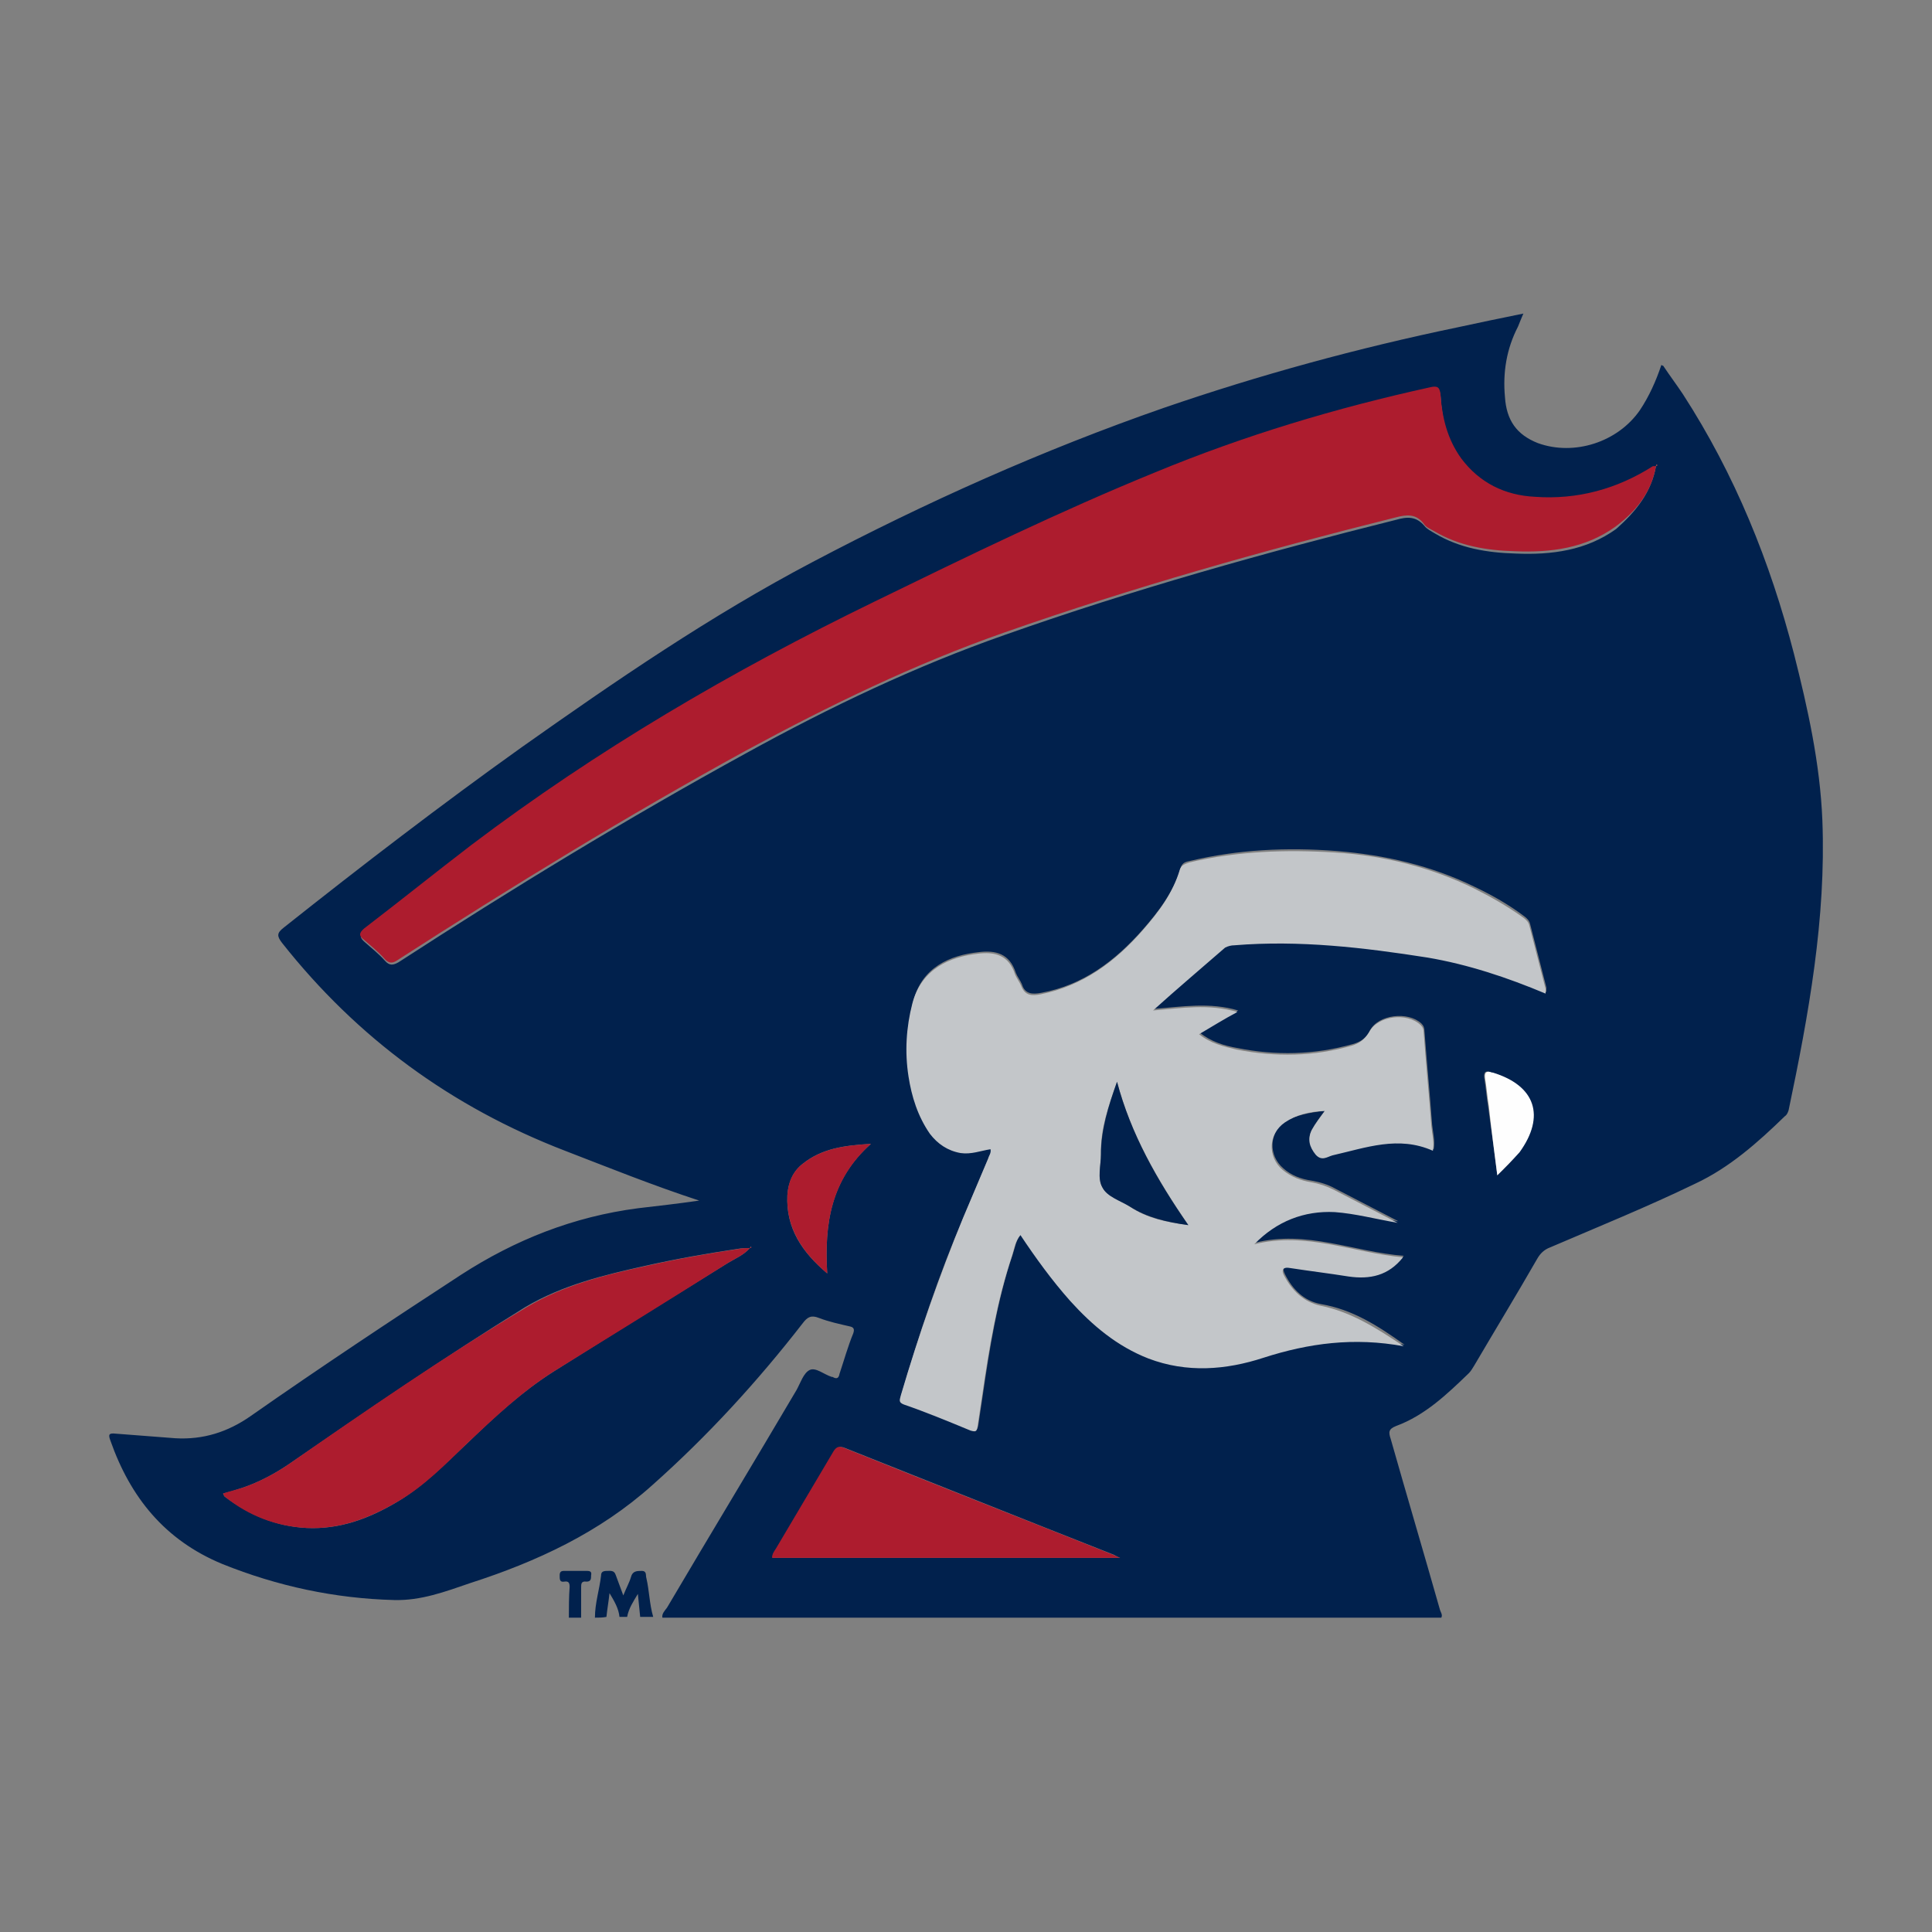 <?xml version="1.0" encoding="utf-8"?>
<!-- Generator: Adobe Illustrator 25.1.0, SVG Export Plug-In . SVG Version: 6.00 Build 0)  -->
<svg version="1.1" id="Layer_1" xmlns:v="https://vecta.io/nano"
	 xmlns="http://www.w3.org/2000/svg" xmlns:xlink="http://www.w3.org/1999/xlink" x="0px" y="0px" viewBox="0 0 252 252"
	 style="enable-background:new 0 0 252 252;" xml:space="preserve">
<rect x="0" y="0" width="252" height="252" fill="#808080" stroke="none"/>
<style type="text/css">
	.st0{fill:#01214D;}
	.st1{fill:#C3C6C9;}
	.st2{fill:#AD1C2E;}
	.st3{fill:#FEFEFE;}
</style>
<g>
	<path class="st0" d="M188,211c-33.9,0-67.7,0-101.6,0c-0.1-0.5,0.3-0.9,0.6-1.3c5.6-9.5,11.3-18.9,16.9-28.4
		c0.5-0.9,0.9-2.2,1.7-2.6c0.8-0.4,1.9,0.6,2.9,0.9c0,0,0.1,0,0.1,0c0.5,0.3,0.8,0.2,0.9-0.4c0.6-1.8,1.1-3.6,1.8-5.3
		c0.2-0.6,0-0.8-0.5-0.9c-1.3-0.3-2.7-0.6-4-1.1c-1-0.4-1.5-0.1-2.1,0.7c-5.9,7.6-12.4,14.7-19.6,21.1c-6.9,6.2-15.1,10-23.8,12.8
		c-3.2,1.1-6.4,2.3-9.9,2.2c-7.7-0.2-15.2-1.8-22.4-4.7c-7.5-3.1-12-8.7-14.6-16.1c-0.3-0.8-0.2-1,0.7-0.9c2.6,0.2,5.2,0.4,7.8,0.6
		c3.6,0.2,6.8-0.8,9.8-2.9c9-6.3,18.2-12.4,27.4-18.4c7.1-4.6,14.7-7.6,23.1-8.7c2.6-0.3,5.2-0.6,8-1c-6.1-2-11.8-4.3-17.5-6.5
		c-14.8-5.7-27.1-14.7-36.9-27.1c-0.7-0.9-0.7-1.3,0.2-2c10.2-8.1,20.5-16,31-23.5c12.3-8.7,24.7-17.2,38-24.2
		c14.8-7.8,30-14.6,45.8-20.1c12.5-4.3,25.3-7.8,38.3-10.5c2.8-0.6,5.6-1.2,8.6-1.8c-0.3,0.7-0.5,1.2-0.7,1.7c-1.5,2.9-2,6-1.7,9.2
		c0.2,3,1.5,4.9,4.3,6c4.7,1.7,10.4-0.1,13.3-4.3c1.2-1.8,2.1-3.8,2.8-5.9c0.1,0.1,0.3,0.1,0.3,0.2c0.8,1.2,1.7,2.4,2.5,3.6
		c6.8,10.5,11.4,21.9,14.5,33.9c1.8,7.1,3.4,14.3,3.7,21.7c0.5,12.8-1.8,25.4-4.4,37.8c-0.1,0.3-0.2,0.6-0.5,0.8
		c-3.5,3.4-7.2,6.7-11.7,8.8c-6.2,3-12.6,5.6-18.9,8.3c-0.8,0.3-1.3,0.8-1.7,1.5c-2.7,4.7-5.5,9.3-8.2,13.9c-0.2,0.3-0.4,0.7-0.7,1
		c-2.8,2.7-5.7,5.5-9.5,6.9c-1,0.4-1,0.8-0.7,1.7c2.1,7.4,4.3,14.8,6.4,22.2C187.9,210.3,188.2,210.6,188,211z M97.8,162.8
		c-0.5,0-1.1,0-1.6,0.1c-4,0.6-8,1.3-12,2.2c-5.4,1.2-10.8,2.5-15.7,5.4C58,177,47.7,184.1,37.5,191.1c-1.8,1.2-3.7,2.2-5.7,2.9
		c-0.9,0.3-1.8,0.6-2.7,0.8c0.1,0.2,0.1,0.3,0.2,0.4c3.2,2.4,6.7,3.9,10.7,4.1c4.3,0.2,8.1-1.2,11.8-3.4c3.5-2.1,6.3-5,9.2-7.7
		c3.5-3.4,7.1-6.7,11.2-9.3c7.6-4.8,15.2-9.5,22.8-14.2C96,164.1,97,163.7,97.8,162.8c0.1,0,0.1,0,0.2-0.1c0,0,0-0.1-0.1-0.1
		C97.9,162.7,97.9,162.8,97.8,162.8z M216,60.8c-0.1,0.1-0.3,0.1-0.4,0.2c-4.7,3-9.9,4.3-15.4,4c-3.9-0.2-7.2-1.8-9.6-5
		c-1.9-2.5-2.5-5.3-2.7-8.3c-0.1-1-0.4-1.1-1.3-1c-12.3,2.6-24.3,6.3-35.9,11.1c-12.5,5.1-24.6,11-36.7,16.9
		c-18.4,9-36,19.3-52.4,31.8c-4.7,3.6-9.3,7.3-14,10.9c-0.7,0.6-0.7,0.9,0,1.5c0.9,0.8,1.8,1.5,2.6,2.4c0.6,0.7,1.1,0.6,1.8,0.2
		c14.8-9.6,29.9-18.8,45.4-27.3c10.9-6,22-11.3,33.7-15.4c16.7-5.9,33.8-10.7,51-15c1.4-0.4,2.6-0.5,3.7,0.8c0.3,0.4,0.9,0.7,1.4,1
		c3.2,1.9,6.8,2.5,10.5,2.6c4.7,0.2,9.2-0.4,13.1-3.2C213.4,66.7,215.4,64.2,216,60.8c0.1,0,0.1-0.1,0.2-0.1c0,0-0.1-0.1-0.1-0.1
		C216,60.6,216,60.7,216,60.8z M172.8,144.9c-0.7,0.9-1.2,1.6-1.6,2.3c-0.7,1.2-0.3,2.2,0.5,3.2c0.7,1,1.5,0.3,2.2,0.1
		c4.3-0.9,8.6-2.6,13.1-0.6c0.2-1.1-0.1-2.2-0.2-3.2c-0.3-4.1-0.7-8.2-1-12.2c0-0.4-0.1-0.7-0.4-1c-1.7-1.6-5.6-1.2-6.7,0.9
		c-0.5,1-1.2,1.5-2.3,1.8c-5,1.4-10,1.5-15,0.5c-1.7-0.3-3.4-0.8-4.9-2c1.7-1,3.4-1.9,5-2.9c-3.7-1.1-7.3-0.5-11-0.2
		c3.1-2.8,6.2-5.5,9.4-8.2c0.3-0.3,0.7-0.3,1.2-0.3c8.5-0.7,16.8,0.3,25.2,1.6c5.3,0.9,10.4,2.6,15.4,4.7c0-0.2,0-0.4,0-0.6
		c-0.7-2.7-1.4-5.5-2.1-8.2c-0.1-0.5-0.4-0.8-0.8-1.1c-2-1.5-4.1-2.7-6.4-3.8c-5.7-2.8-11.8-4.2-18.1-4.7
		c-6.4-0.5-12.8-0.2-19.1,1.3c-0.5,0.1-1,0.2-1.2,0.9c-0.9,3.1-2.8,5.6-4.9,8c-3.6,4.1-7.8,7.3-13.3,8.3c-1.1,0.2-2.1,0.2-2.5-1.1
		c-0.2-0.5-0.6-1-0.8-1.5c-0.8-2.5-2.6-3-4.9-2.7c-3.6,0.4-7.4,1.9-8.5,6.5c-0.8,3.1-1,6.3-0.5,9.5c0.4,2.7,1.2,5.3,2.8,7.5
		c1,1.4,2.3,2.3,4,2.5c1.4,0.2,2.6-0.3,3.9-0.5c0.1,0.5-0.1,0.9-0.3,1.2c-1.1,2.6-2.2,5.2-3.3,7.8c-3.2,7.5-5.8,15.2-8.1,23.1
		c-0.1,0.5-0.4,0.9,0.4,1.2c2.9,1.1,5.8,2.3,8.7,3.4c0.6,0.3,0.8,0.1,0.9-0.5c0.2-1.3,0.4-2.6,0.6-4c0.9-6.2,1.9-12.4,3.9-18.3
		c0.3-0.9,0.4-1.8,1.1-2.7c2,3.1,4.1,5.9,6.5,8.6c2.9,3.2,6.1,5.9,10.2,7.5c5,1.9,10.1,1.5,15-0.1c5.9-1.9,11.9-2.7,18.3-1.5
		c-3.5-2.5-6.8-4.6-10.9-5.3c-2.2-0.4-3.7-1.9-4.7-3.9c-0.4-0.8-0.2-1.2,0.8-1c2.5,0.4,5,0.7,7.6,1.1c2.8,0.4,5.2-0.1,7.1-2.5
		c-6.5-0.5-12.7-3.4-19.4-1.7c2.9-3,6.5-4.5,10.5-4.2c2.6,0.2,5.3,0.9,8.2,1.4c-2.9-1.5-5.6-2.9-8.3-4.3c-0.9-0.5-1.9-0.8-3-1
		c-1.4-0.2-2.7-0.7-3.7-1.6c-2-1.7-1.9-4.7,0.3-6.2C169.1,145.5,170.7,145.1,172.8,144.9z M146.1,203.2c-0.5-0.2-0.6-0.3-0.8-0.4
		c-11.7-4.6-23.4-9.3-35-13.9c-0.9-0.4-1.2,0-1.6,0.6c-2.4,4.2-4.9,8.3-7.4,12.5c-0.2,0.4-0.6,0.7-0.5,1.2
		C115.7,203.2,130.7,203.2,146.1,203.2z M107.9,166.1c-0.4-6.5,0.5-12.3,5.7-16.9c-3.5,0.2-6.4,0.6-8.9,2.6c-1.3,1-1.9,2.5-2,4.1
		C102.5,160.2,104.6,163.3,107.9,166.1z M195.3,153.3c1.1-1,2-2,2.8-3c3.5-4.7,2.1-8.7-3.5-10.4c0,0-0.1,0-0.1,0
		c-0.7-0.3-1-0.1-0.9,0.7c0.2,1.2,0.3,2.5,0.5,3.7C194.5,147.2,194.9,150.1,195.3,153.3z"/>
	<path class="st0" d="M77.6,211c0-1.9,0.6-3.7,0.8-5.5c0-0.5,0.3-0.6,0.8-0.6c0.4,0,0.9-0.1,1.1,0.5c0.3,0.8,0.6,1.6,1,2.7
		c0.4-1,0.8-1.7,1-2.4c0.2-0.8,0.8-0.8,1.4-0.8c0.7,0,0.5,0.6,0.6,0.9c0.4,1.7,0.4,3.4,0.9,5.1c-0.6,0-1.1,0-1.7,0
		c-0.1-1-0.2-2-0.3-3c-0.6,1-1.2,1.9-1.4,3c-0.3,0-0.6,0-1,0c-0.1-1.1-0.7-2.1-1.3-3.1c-0.1,1-0.3,2.1-0.4,3.1
		C78.6,211,78.1,211,77.6,211z"/>
	<path class="st0" d="M74.2,211c0-1.3,0-2.7,0.1-4c0-0.5-0.1-0.8-0.7-0.7c-0.6,0.1-0.6-0.3-0.6-0.8c0-0.5,0.2-0.6,0.6-0.6
		c1,0,1.9,0,2.9,0c0.5,0,0.7,0.1,0.6,0.6c0,0.4,0,0.8-0.6,0.8c-0.7-0.1-0.7,0.3-0.7,0.8c0,1.3,0,2.6,0,3.9
		C75.3,211,74.8,211,74.2,211z"/>
	<path class="st1" d="M172.8,144.9c-2.1,0.1-3.7,0.5-5.2,1.5c-2.2,1.5-2.3,4.5-0.3,6.2c1.1,0.9,2.4,1.4,3.7,1.6c1.1,0.2,2,0.5,3,1
		c2.7,1.4,5.4,2.8,8.3,4.3c-2.9-0.5-5.5-1.2-8.2-1.4c-4-0.2-7.6,1.2-10.5,4.2c6.7-1.7,12.9,1.1,19.4,1.7c-1.9,2.4-4.3,2.9-7.1,2.5
		c-2.5-0.4-5-0.7-7.6-1.1c-1-0.2-1.2,0.3-0.8,1c1,1.9,2.5,3.4,4.7,3.9c4,0.8,7.3,2.9,10.9,5.3c-6.5-1.2-12.4-0.4-18.3,1.5
		c-4.9,1.6-10,2-15,0.1c-4.1-1.6-7.3-4.3-10.2-7.5c-2.4-2.7-4.5-5.6-6.5-8.6c-0.7,0.8-0.8,1.8-1.1,2.7c-2,6-3,12.1-3.9,18.3
		c-0.2,1.3-0.4,2.6-0.6,4c-0.1,0.6-0.2,0.7-0.9,0.5c-2.9-1.2-5.8-2.4-8.7-3.4c-0.8-0.3-0.5-0.7-0.4-1.2c2.3-7.8,5-15.5,8.1-23.1
		c1.1-2.6,2.2-5.2,3.3-7.8c0.1-0.4,0.4-0.7,0.3-1.2c-1.3,0.2-2.5,0.7-3.9,0.5c-1.7-0.3-3-1.2-4-2.5c-1.6-2.3-2.4-4.9-2.8-7.5
		c-0.5-3.2-0.3-6.4,0.5-9.5c1.2-4.6,5-6.1,8.5-6.5c2.3-0.3,4.1,0.2,4.9,2.7c0.2,0.5,0.6,1,0.8,1.5c0.5,1.3,1.4,1.3,2.5,1.1
		c5.5-1.1,9.7-4.2,13.3-8.3c2.1-2.4,4-4.9,4.9-8c0.2-0.6,0.7-0.7,1.2-0.9c6.3-1.5,12.7-1.7,19.1-1.3c6.3,0.4,12.4,1.9,18.1,4.7
		c2.2,1.1,4.3,2.3,6.4,3.8c0.4,0.3,0.7,0.6,0.8,1.1c0.7,2.7,1.4,5.5,2.1,8.2c0,0.2,0,0.4,0,0.6c-5-2.1-10.1-3.8-15.4-4.7
		c-8.3-1.3-16.7-2.3-25.2-1.6c-0.4,0-0.8,0.1-1.2,0.3c-3.1,2.7-6.3,5.4-9.4,8.2c3.7-0.3,7.3-0.9,11,0.2c-1.7,0.9-3.3,1.9-5,2.9
		c1.5,1.2,3.2,1.6,4.9,2c5.1,1,10.1,0.9,15-0.5c1-0.3,1.7-0.8,2.3-1.8c1.1-2.1,4.9-2.6,6.7-0.9c0.3,0.3,0.4,0.6,0.4,1
		c0.3,4.1,0.7,8.2,1,12.2c0.1,1.1,0.4,2.1,0.2,3.2c-4.5-2-8.7-0.4-13.1,0.6c-0.7,0.2-1.4,0.8-2.2-0.1c-0.8-1-1.1-2-0.5-3.2
		C171.6,146.5,172.1,145.9,172.8,144.9z M155,159.8c-4.1-6-7.5-11.9-9.3-18.7c-1.1,3.1-2.2,6.2-2.1,9.5c0,1.5-0.5,3.1,0.2,4.3
		c0.7,1.2,2.4,1.7,3.6,2.5C149.6,158.9,152.1,159.4,155,159.8z"/>
	<path class="st2" d="M216,60.8c-0.6,3.4-2.6,5.9-5.3,7.9c-3.9,2.8-8.4,3.4-13.1,3.2c-3.7-0.1-7.3-0.7-10.5-2.6
		c-0.5-0.3-1.1-0.5-1.4-1c-1-1.3-2.2-1.2-3.7-0.8c-17.2,4.3-34.2,9.1-51,15c-11.7,4.1-22.8,9.5-33.7,15.4
		c-15.5,8.5-30.5,17.7-45.4,27.3c-0.7,0.5-1.2,0.5-1.8-0.2c-0.8-0.9-1.7-1.6-2.6-2.4c-0.7-0.5-0.7-0.9,0-1.5
		c4.7-3.6,9.3-7.3,14-10.9C77.9,97.8,95.5,87.5,114,78.5c12.1-5.9,24.2-11.8,36.7-16.9c11.6-4.8,23.6-8.4,35.9-11.1
		c0.9-0.2,1.2,0,1.3,1c0.2,3,0.9,5.8,2.7,8.3c2.4,3.2,5.7,4.8,9.6,5c5.5,0.4,10.7-1,15.4-4C215.7,60.8,215.8,60.8,216,60.8L216,60.8
		z"/>
	<path class="st2" d="M97.8,162.8c-0.8,0.9-1.8,1.3-2.8,1.9c-7.6,4.8-15.2,9.5-22.8,14.2c-4.1,2.6-7.7,6-11.2,9.3
		c-2.9,2.8-5.7,5.7-9.2,7.7c-3.6,2.1-7.4,3.6-11.8,3.4c-4-0.2-7.6-1.6-10.7-4.1c-0.1-0.1-0.1-0.2-0.2-0.4c0.9-0.3,1.8-0.5,2.7-0.8
		c2-0.7,3.9-1.7,5.7-2.9c10.2-7.1,20.5-14.2,31.2-20.6c4.9-2.9,10.2-4.2,15.7-5.4c4-0.9,8-1.6,12-2.2
		C96.8,162.8,97.3,162.8,97.8,162.8L97.8,162.8z"/>
	<path class="st2" d="M146.1,203.2c-15.3,0-30.3,0-45.4,0c0-0.5,0.3-0.9,0.5-1.2c2.5-4.2,4.9-8.3,7.4-12.5c0.4-0.7,0.7-1,1.6-0.6
		c11.7,4.7,23.4,9.3,35,13.9C145.4,202.9,145.6,203,146.1,203.2z"/>
	<path class="st2" d="M107.9,166.1c-3.3-2.8-5.4-6-5.2-10.2c0.1-1.7,0.7-3.1,2-4.1c2.5-2,5.5-2.4,8.9-2.6
		C108.4,153.9,107.5,159.6,107.9,166.1z"/>
	<path class="st3" d="M195.3,153.3c-0.4-3.2-0.8-6.1-1.1-9c-0.2-1.2-0.3-2.5-0.5-3.7c-0.1-0.7,0.2-1,0.9-0.7c0,0,0.1,0,0.1,0
		c5.6,1.7,6.9,5.7,3.5,10.4C197.3,151.3,196.4,152.2,195.3,153.3z"/>
	<path class="st2" d="M216,60.8c0-0.1,0-0.1,0.1-0.2c0,0,0.1,0.1,0.1,0.1C216.1,60.7,216.1,60.7,216,60.8
		C216,60.8,216,60.8,216,60.8z"/>
	<path class="st2" d="M97.8,162.8c0-0.1,0.1-0.1,0.1-0.2c0,0,0,0.1,0.1,0.1C98,162.8,97.9,162.8,97.8,162.8
		C97.8,162.8,97.8,162.8,97.8,162.8z"/>
	<path class="st0" d="M155,159.8c-2.9-0.4-5.4-1-7.6-2.4c-1.3-0.8-3-1.3-3.6-2.5c-0.7-1.2-0.2-2.9-0.2-4.3c0-3.3,1-6.4,2.1-9.5
		C147.5,147.9,150.9,153.9,155,159.8z"/>
</g>
</svg>
